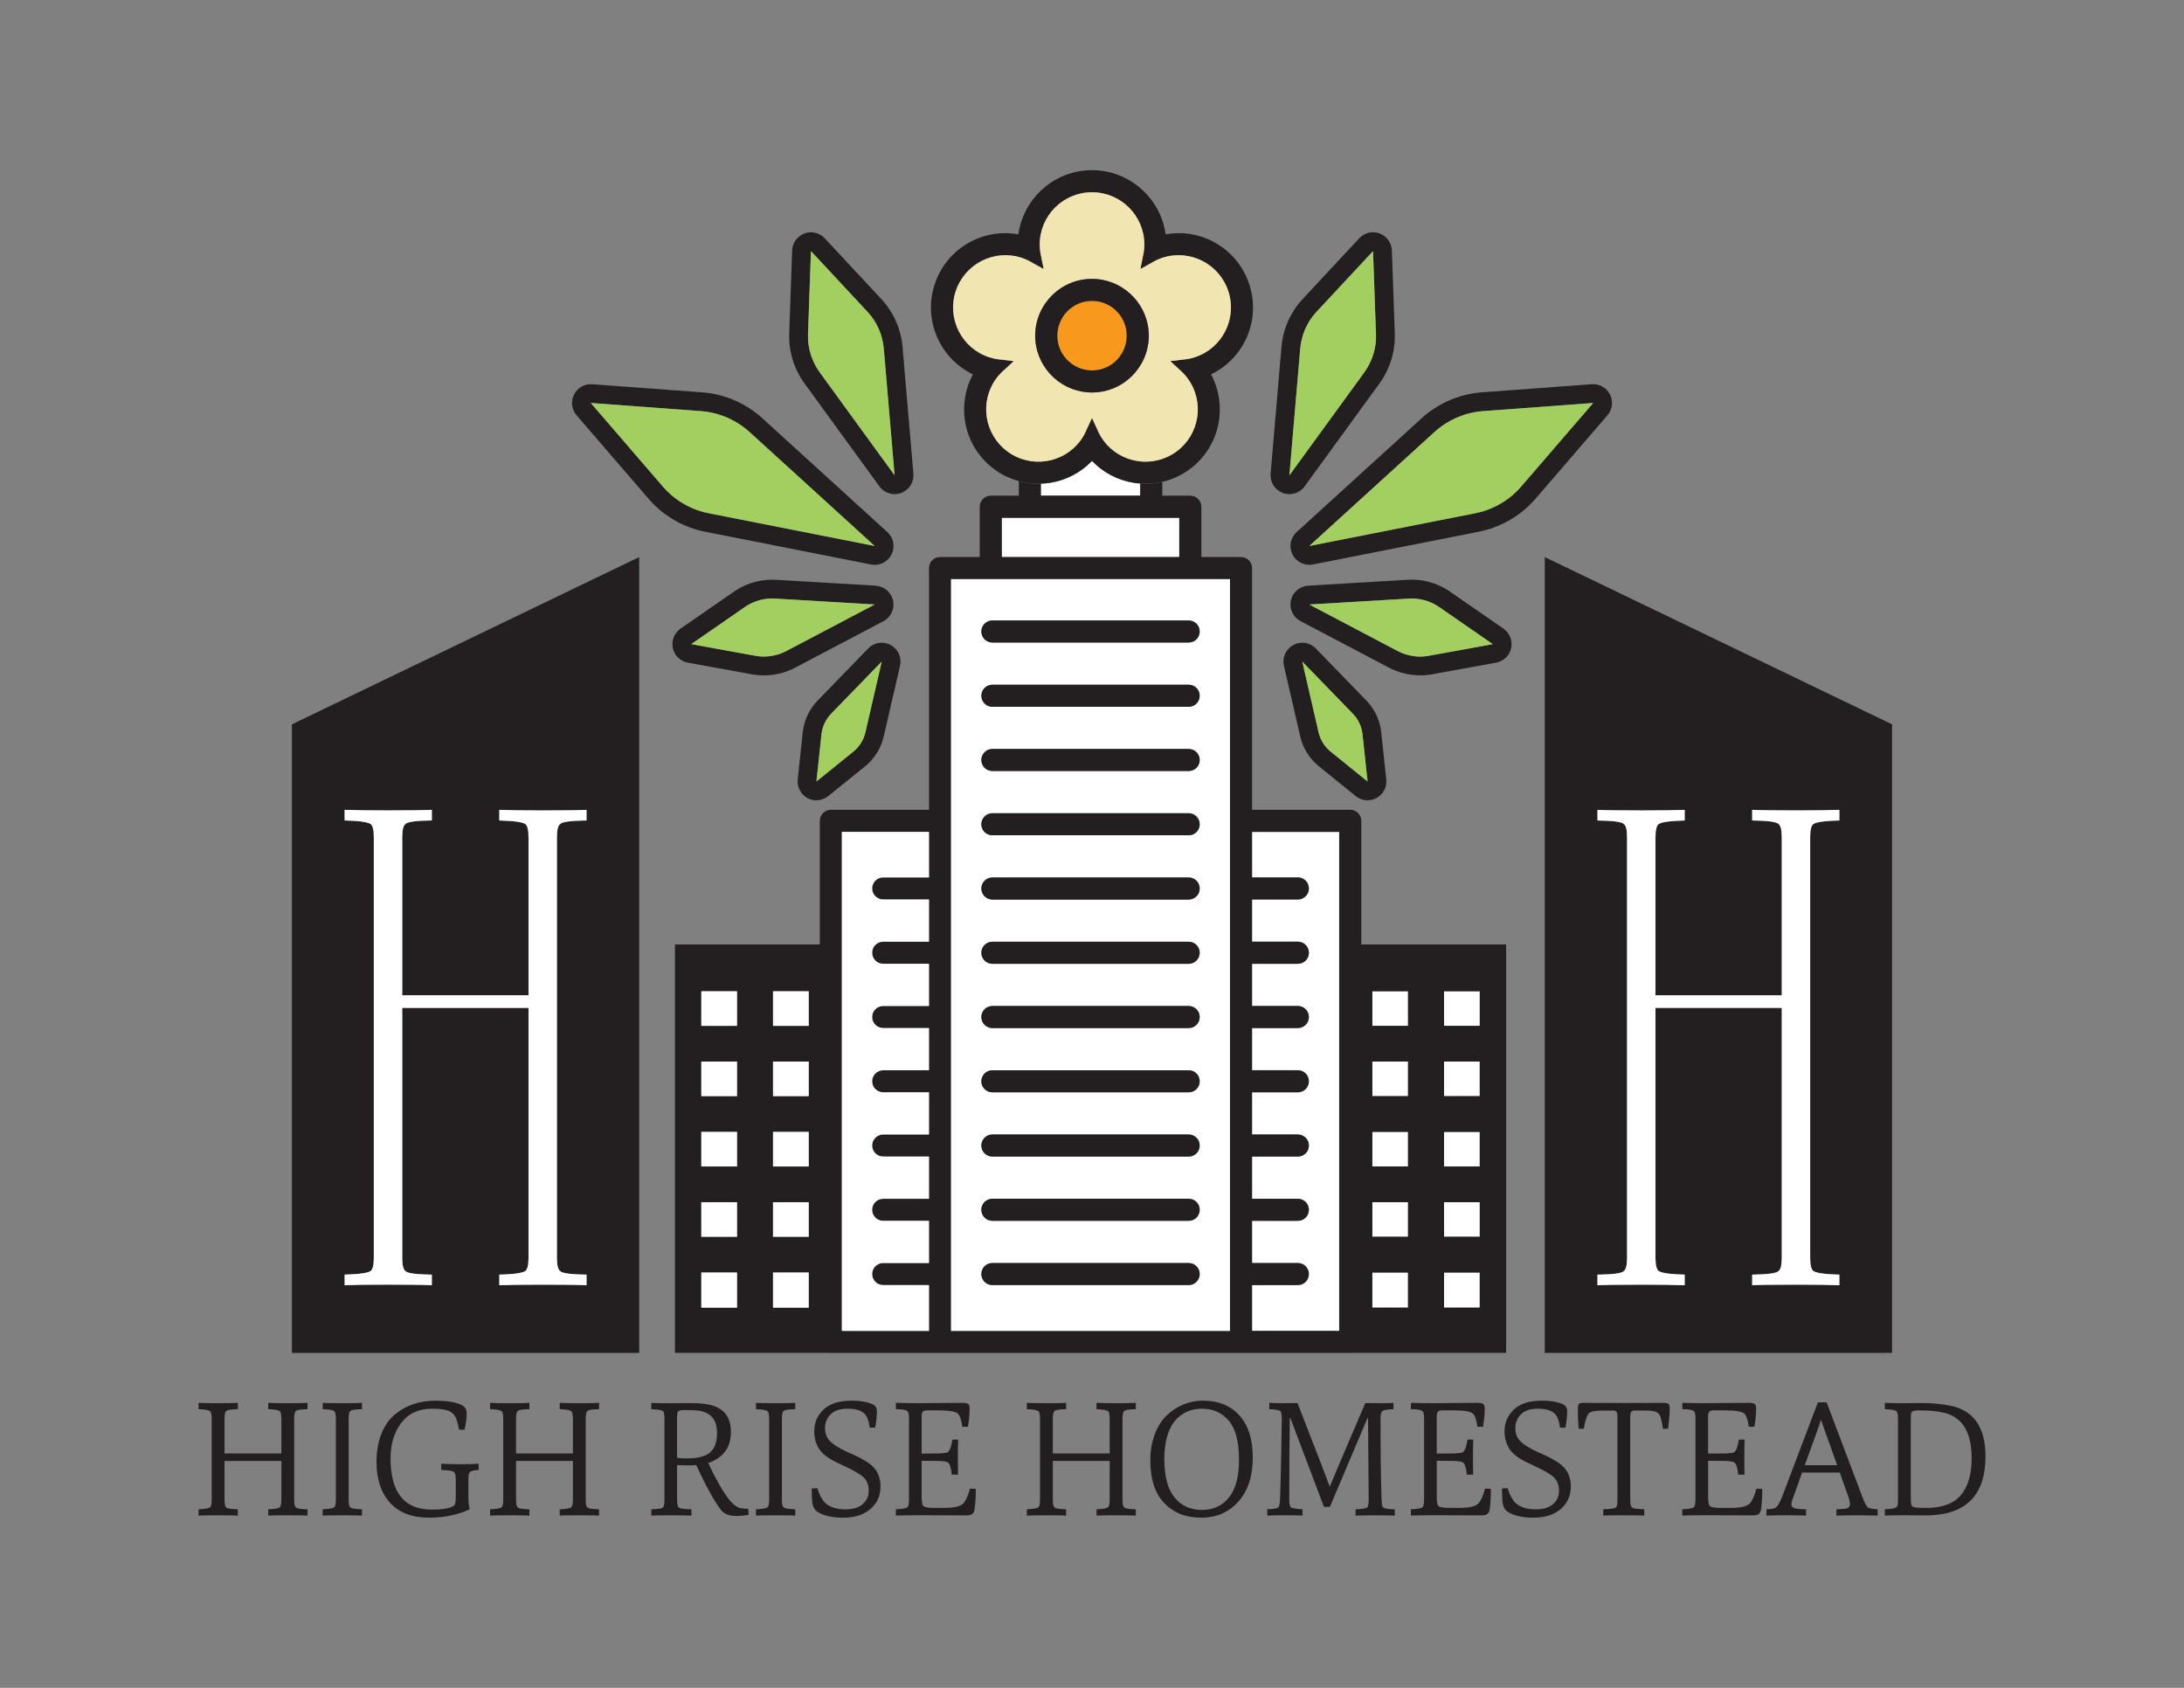 <svg viewBox="0 0 792 612" version="1.1" xmlns="http://www.w3.org/2000/svg" id="Layer_4">
  
  <rect x="0" y="0" width="792" height="612" fill="#808080" stroke="none"/>
  
  <defs>
    <style>
      .st0 {
        fill: #f1e6b1;
      }

      .st1 {
        fill: #231f20;
      }

      .st2 {
        fill: #fff;
      }

      .st3 {
        fill: none;
      }

      .st4 {
        fill: #a3cf61;
      }

      .st5 {
        fill: #f8981d;
      }
    </style>
  </defs>
  <path d="M260.03,519.57c0-4.71-2.19-7.39-6.56-8.05-1.12-.17-2.89-.25-5.33-.25-1.45,0-2.25.25-2.42.74-.12.45-.19,1.2-.19,2.23v14.37c1.24.12,2.5.19,3.78.19,2.27,0,4.11-.25,5.51-.74,3.47-1.07,5.2-3.9,5.2-8.48Z" class="st3"></path>
  <path d="M435.98,510.78c-1.32,0-2.58.15-3.78.46-1.2.31-2.42.88-3.66,1.7-1.24.83-2.31,1.9-3.22,3.22-.91,1.32-1.65,3.08-2.23,5.26-.58,2.19-.87,4.69-.87,7.49,0,6.32,1.23,10.99,3.68,14.03,2.46,3.04,5.77,4.55,9.94,4.55s7.4-1.52,9.82-4.55c2.42-3.03,3.62-7.57,3.62-13.59,0-6.61-1.24-11.35-3.72-14.24-2.48-2.89-5.68-4.34-9.6-4.34Z" class="st3"></path>
  <path d="M654.47,531.28h11.75l-5.87-16.44c-.96,2.89-2.91,8.35-5.88,16.44Z" class="st3"></path>
  <path d="M705.51,512.39c-2.48-.66-5.7-.99-9.66-.99-1.61,0-2.52.27-2.73.81-.12.29-.19,1.09-.19,2.42v28.74c0,1.36.1,2.23.31,2.6.21.29.62.5,1.24.62.62.12,1.92.19,3.9.19,5.86,0,10.1-1.55,12.7-4.65,2.6-3.1,3.9-7.56,3.9-13.38,0-9.12-3.16-14.57-9.48-16.35Z" class="st3"></path>
  <path d="M454.04,318.15h16.62c2.21,0,4,1.79,4,4s-1.79,4-4,4h-16.62v15.3h16.62c2.21,0,4,1.79,4,4,0,0,0,0,0,.01s0,0,0,.01c0,2.21-1.79,4-4,4h-16.62v15.3h16.62c2.21,0,4,1.79,4,4s-1.79,4-4,4h-16.62v15.3h16.62c2.21,0,4,1.79,4,4s-1.79,4-4,4h-16.62v15.3h16.62c2.21,0,4,1.79,4,4s-1.79,4-4,4h-16.62v15.3h16.62c2.21,0,4,1.79,4,4s-1.79,4-4,4h-16.62v15.3h16.62c2.21,0,4,1.79,4,4s-1.79,4-4,4h-16.62v16.62h31.61v-180.94h-31.61v16.51Z" class="st2"></path>
  <rect height="12.54" width="12.95" y="384.92" x="523.66" class="st2"></rect>
  <rect height="12.54" width="12.95" y="359.43" x="523.66" class="st2"></rect>
  <rect height="12.75" width="12.95" y="461.4" x="523.66" class="st2"></rect>
  <rect height="12.54" width="12.95" y="435.91" x="523.66" class="st2"></rect>
  <rect height="12.54" width="12.95" y="410.41" x="523.66" class="st2"></rect>
  <rect height="12.54" width="12.95" y="359.43" x="497.65" class="st2"></rect>
  <rect height="12.75" width="12.95" y="461.4" x="497.65" class="st2"></rect>
  <rect height="12.54" width="12.95" y="384.92" x="497.65" class="st2"></rect>
  <rect height="12.54" width="12.95" y="435.91" x="497.65" class="st2"></rect>
  <rect height="12.54" width="12.95" y="410.41" x="497.65" class="st2"></rect>
  <path d="M396,167.12c-4.05,4.22-9.32,7.02-15.2,7.95-1.12.18-2.24.26-3.36.3v4.36h36.04v-4.41c-.76-.06-1.52-.14-2.29-.26-5.88-.93-11.14-3.73-15.19-7.95Z" class="st2"></path>
  <rect height="14.24" width="64.37" y="187.74" x="363.28" class="st2"></rect>
  <path d="M359.28,179.74c-2.21,0-4,1.79-4,4v18.24h-14.39c-2.21,0-4,1.79-4,4v87.65h-35.6c-2.21,0-4,1.79-4,4v44.82h-52.53v148.09h56.18c.12.01.23.04.35.04h188.36c.12,0,.23-.02.35-.04h56.18v-148.09h-52.53v-44.82c0-2.21-1.79-4-4-4h-35.61v-87.65c0-2.21-1.79-4-4-4h-14.39v-18.24c0-2.21-1.79-4-4-4h-10.16v-5.02c-1.96.45-3.98.69-6.01.69-.66,0-1.32-.03-1.99-.08v4.41h-36.04v-4.36c-.3.01-.61.04-.91.04-2.41,0-4.79-.34-7.09-.98v5.3h-10.16ZM427.65,201.99h-64.37v-14.24h64.37v14.24ZM446.04,482.58h-101.15V209.99h101.15v272.59ZM485.64,482.58h-31.61v-16.62h16.62c2.21,0,4-1.79,4-4s-1.79-4-4-4h-16.62v-15.3h16.62c2.21,0,4-1.79,4-4s-1.79-4-4-4h-16.62v-15.3h16.62c2.21,0,4-1.79,4-4s-1.79-4-4-4h-16.62v-15.3h16.62c2.21,0,4-1.79,4-4s-1.79-4-4-4h-16.62v-15.3h16.62c2.21,0,4-1.79,4-4s-1.79-4-4-4h-16.62v-15.3h16.62c2.21,0,4-1.79,4-4,0,0,0,0,0-.01s0,0,0-.01c0-2.21-1.79-4-4-4h-16.62v-15.3h16.62c2.21,0,4-1.79,4-4s-1.79-4-4-4h-16.62v-16.51h31.61v180.94ZM305.29,301.64h31.59v16.51h-16.61c-2.21,0-4,1.79-4,4s1.79,4,4,4h16.61v15.3h-16.61c-2.21,0-4,1.79-4,4,0,0,0,0,0,.01s0,0,0,.01c0,2.21,1.79,4,4,4h16.61v15.3h-16.61c-2.21,0-4,1.79-4,4s1.79,4,4,4h16.61v15.3h-16.61c-2.21,0-4,1.79-4,4s1.79,4,4,4h16.61v15.3h-16.61c-2.21,0-4,1.79-4,4s1.79,4,4,4h16.61v15.3h-16.61c-2.21,0-4,1.79-4,4s1.79,4,4,4h16.61v15.3h-16.61c-2.21,0-4,1.79-4,4s1.79,4,4,4h16.61v16.62h-31.59v-180.94ZM293.28,359.43v12.54h-12.95v-12.54h12.95ZM267.27,410.41v12.54h-12.95v-12.54h12.95ZM254.32,397.46v-12.54h12.95v12.54h-12.95ZM267.27,435.91v12.54h-12.95v-12.54h12.95ZM280.33,435.91h12.95v12.54h-12.95v-12.54ZM280.33,422.96v-12.54h12.95v12.54h-12.95ZM280.33,397.46v-12.54h12.95v12.54h-12.95ZM267.27,359.43v12.54h-12.95v-12.54h12.95ZM254.32,474.15v-12.75h12.95v12.75h-12.95ZM280.33,474.15v-12.75h12.95v12.75h-12.95ZM497.65,474.15v-12.75h12.95v12.75h-12.95ZM523.66,422.96v-12.54h12.95v12.54h-12.95ZM536.62,435.91v12.54h-12.95v-12.54h12.95ZM523.66,397.46v-12.54h12.95v12.54h-12.95ZM510.61,397.46h-12.95v-12.54h12.95v12.54ZM510.61,410.41v12.54h-12.95v-12.54h12.95ZM510.61,435.91v12.54h-12.95v-12.54h12.95ZM523.66,474.15v-12.75h12.95v12.75h-12.95ZM536.62,359.43v12.54h-12.95v-12.54h12.95ZM510.61,359.43v12.54h-12.95v-12.54h12.95Z" class="st1"></path>
  <path d="M336.88,465.96h-16.61c-2.21,0-4-1.79-4-4s1.79-4,4-4h16.61v-15.3h-16.61c-2.21,0-4-1.79-4-4s1.79-4,4-4h16.61v-15.3h-16.61c-2.21,0-4-1.79-4-4s1.79-4,4-4h16.61v-15.3h-16.61c-2.21,0-4-1.79-4-4s1.79-4,4-4h16.61v-15.3h-16.61c-2.21,0-4-1.79-4-4s1.79-4,4-4h16.61v-15.3h-16.61c-2.21,0-4-1.79-4-4,0,0,0,0,0-.01s0,0,0-.01c0-2.21,1.79-4,4-4h16.61v-15.3h-16.61c-2.21,0-4-1.79-4-4s1.79-4,4-4h16.61v-16.51h-31.59v180.94h31.59v-16.62Z" class="st2"></path>
  <path d="M105.86,490.55h125.94V201.99l-125.94,60.65v227.91ZM124.97,462.18c5.31-.14,8.48-.59,9.49-1.35.73-.62,1.1-2.22,1.1-4.78v-152.42c0-2.56-.37-4.16-1.1-4.78-1.01-.76-4.17-1.21-9.49-1.35v-3.85c3.3.14,8.43.21,15.4.21,8.25,0,13.66-.07,16.23-.21v3.85c-5.77.07-8.99.52-9.63,1.35-.74.62-1.1,2.18-1.1,4.68v57.37h45.79v-57.26c0-2.56-.37-4.16-1.1-4.78-1.01-.76-4.17-1.21-9.49-1.35v-3.85c3.3.14,8.48.21,15.54.21,8.16,0,13.52-.07,16.09-.21v3.85c-5.77.07-8.99.52-9.63,1.35-.74.62-1.1,2.18-1.1,4.68v152.62c0,2.5.37,4.06,1.1,4.68.64.83,3.85,1.28,9.63,1.35v3.85c-2.57-.14-7.93-.21-16.09-.21-7.06,0-12.24.07-15.54.21v-3.85c5.32-.14,8.48-.59,9.49-1.35.73-.62,1.1-2.22,1.1-4.78v-90.58h-45.79v90.68c0,2.5.37,4.06,1.1,4.68.64.83,3.85,1.28,9.63,1.35v3.85c-2.57-.14-7.98-.21-16.23-.21-6.97,0-12.1.07-15.4.21v-3.85Z" class="st1"></path>
  <rect height="12.75" width="12.95" y="461.4" x="254.32" class="st2"></rect>
  <rect height="12.54" width="12.95" y="410.41" x="254.32" class="st2"></rect>
  <rect height="12.54" width="12.95" y="435.91" x="254.32" class="st2"></rect>
  <rect height="12.54" width="12.95" y="384.92" x="254.32" class="st2"></rect>
  <rect height="12.54" width="12.95" y="359.43" x="254.32" class="st2"></rect>
  <rect height="12.54" width="12.95" y="384.92" x="280.33" class="st2"></rect>
  <rect height="12.54" width="12.95" y="435.91" x="280.33" class="st2"></rect>
  <rect height="12.54" width="12.95" y="359.43" x="280.33" class="st2"></rect>
  <rect height="12.54" width="12.95" y="410.41" x="280.33" class="st2"></rect>
  <rect height="12.75" width="12.95" y="461.4" x="280.33" class="st2"></rect>
  <path d="M344.89,209.99v272.59h101.15V209.99h-101.15ZM359.87,224.97h71.19c2.21,0,4,1.79,4,4s-1.79,4-4,4h-71.19c-2.21,0-4-1.79-4-4s1.79-4,4-4ZM435.06,298.87c0,2.21-1.79,4-4,4h-71.19c-2.21,0-4-1.79-4-4s1.79-4,4-4h71.19c2.21,0,4,1.79,4,4ZM431.06,372.77h-71.19c-2.21,0-4-1.79-4-4s1.79-4,4-4h71.19c2.21,0,4,1.79,4,4s-1.79,4-4,4ZM431.06,349.47h-71.19c-2.21,0-4-1.79-4-4s1.79-4,4-4h71.19c2.21,0,4,1.79,4,4s-1.79,4-4,4ZM431.06,326.17h-71.19c-2.21,0-4-1.79-4-4s1.79-4,4-4h71.19c2.21,0,4,1.79,4,4s-1.79,4-4,4ZM359.87,248.27h71.19c2.21,0,4,1.79,4,4s-1.79,4-4,4h-71.19c-2.21,0-4-1.79-4-4s1.79-4,4-4ZM359.87,271.57h71.19c2.21,0,4,1.79,4,4s-1.79,4-4,4h-71.19c-2.21,0-4-1.79-4-4s1.79-4,4-4ZM435.06,461.96c0,2.21-1.79,4-4,4h-71.19c-2.21,0-4-1.79-4-4s1.79-4,4-4h71.19c2.21,0,4,1.79,4,4ZM435.06,438.66c0,2.21-1.79,4-4,4h-71.19c-2.21,0-4-1.79-4-4s1.79-4,4-4h71.19c2.21,0,4,1.79,4,4ZM435.06,415.37c0,2.21-1.79,4-4,4h-71.19c-2.21,0-4-1.79-4-4s1.79-4,4-4h71.19c2.21,0,4,1.79,4,4ZM435.06,392.07c0,2.21-1.79,4-4,4h-71.19c-2.21,0-4-1.79-4-4s1.79-4,4-4h71.19c2.21,0,4,1.79,4,4Z" class="st2"></path>
  <path d="M359.87,457.96c-2.21,0-4,1.79-4,4s1.79,4,4,4h71.19c2.21,0,4-1.79,4-4s-1.79-4-4-4h-71.19Z" class="st1"></path>
  <path d="M359.87,434.66c-2.21,0-4,1.79-4,4s1.79,4,4,4h71.19c2.21,0,4-1.79,4-4s-1.79-4-4-4h-71.19Z" class="st1"></path>
  <path d="M359.87,411.36c-2.21,0-4,1.79-4,4s1.79,4,4,4h71.19c2.21,0,4-1.79,4-4s-1.79-4-4-4h-71.19Z" class="st1"></path>
  <path d="M359.87,388.07c-2.21,0-4,1.79-4,4s1.79,4,4,4h71.19c2.21,0,4-1.79,4-4s-1.79-4-4-4h-71.19Z" class="st1"></path>
  <path d="M431.06,364.77h-71.19c-2.21,0-4,1.79-4,4s1.79,4,4,4h71.19c2.21,0,4-1.79,4-4s-1.79-4-4-4Z" class="st1"></path>
  <path d="M431.06,341.47h-71.19c-2.21,0-4,1.79-4,4s1.79,4,4,4h71.19c2.21,0,4-1.79,4-4s-1.79-4-4-4Z" class="st1"></path>
  <path d="M431.06,318.17h-71.19c-2.21,0-4,1.79-4,4s1.79,4,4,4h71.19c2.21,0,4-1.79,4-4s-1.79-4-4-4Z" class="st1"></path>
  <path d="M431.06,294.87h-71.19c-2.21,0-4,1.79-4,4s1.79,4,4,4h71.19c2.21,0,4-1.79,4-4s-1.79-4-4-4Z" class="st1"></path>
  <path d="M359.87,279.57h71.19c2.21,0,4-1.79,4-4s-1.79-4-4-4h-71.19c-2.21,0-4,1.79-4,4s1.79,4,4,4Z" class="st1"></path>
  <path d="M359.87,256.28h71.19c2.21,0,4-1.79,4-4s-1.79-4-4-4h-71.19c-2.21,0-4,1.79-4,4s1.79,4,4,4Z" class="st1"></path>
  <path d="M359.87,232.98h71.19c2.21,0,4-1.79,4-4s-1.79-4-4-4h-71.19c-2.21,0-4,1.79-4,4s1.79,4,4,4Z" class="st1"></path>
  <path d="M156.6,466.02v-3.85c-5.77-.07-8.99-.52-9.63-1.35-.74-.62-1.1-2.18-1.1-4.68v-90.68h45.79v90.58c0,2.57-.37,4.16-1.1,4.78-1.01.76-4.17,1.21-9.49,1.35v3.85c3.3-.14,8.48-.21,15.54-.21,8.16,0,13.52.07,16.09.21v-3.85c-5.77-.07-8.99-.52-9.63-1.35-.74-.62-1.1-2.18-1.1-4.68v-152.62c0-2.5.37-4.06,1.1-4.68.64-.83,3.85-1.28,9.63-1.35v-3.85c-2.57.14-7.93.21-16.09.21-7.06,0-12.24-.07-15.54-.21v3.85c5.32.14,8.48.59,9.49,1.35.73.62,1.1,2.22,1.1,4.78v57.26h-45.79v-57.37c0-2.5.37-4.06,1.1-4.68.64-.83,3.85-1.28,9.63-1.35v-3.85c-2.57.14-7.98.21-16.23.21-6.97,0-12.1-.07-15.4-.21v3.85c5.31.14,8.48.59,9.49,1.35.73.62,1.1,2.22,1.1,4.78v152.42c0,2.57-.37,4.16-1.1,4.78-1.01.76-4.17,1.21-9.49,1.35v3.85c3.3-.14,8.43-.21,15.4-.21,8.25,0,13.66.07,16.23.21Z" class="st2"></path>
  <path d="M560.19,490.55h125.94v-227.91l-125.94-60.65v288.56ZM579.3,462.18c5.78-.07,8.99-.52,9.63-1.35.74-.62,1.1-2.18,1.1-4.68v-152.62c0-2.5-.37-4.06-1.1-4.68-.64-.83-3.85-1.28-9.63-1.35v-3.85c2.57.14,7.93.21,16.09.21,7.06,0,12.24-.07,15.54-.21v3.85c-5.32.14-8.48.59-9.49,1.35-.73.62-1.1,2.22-1.1,4.78v57.26h45.79v-57.37c0-2.5-.37-4.06-1.1-4.68-.64-.83-3.85-1.28-9.63-1.35v-3.85c2.57.14,7.98.21,16.23.21,6.97,0,12.1-.07,15.4-.21v3.85c-5.31.14-8.48.59-9.49,1.35-.73.62-1.1,2.22-1.1,4.78v152.42c0,2.57.37,4.16,1.1,4.78,1.01.76,4.17,1.21,9.49,1.35v3.85c-3.3-.14-8.43-.21-15.4-.21-8.25,0-13.66.07-16.23.21v-3.85c5.78-.07,8.99-.52,9.63-1.35.74-.62,1.1-2.18,1.1-4.68v-90.68h-45.79v90.58c0,2.57.37,4.16,1.1,4.78,1.01.76,4.17,1.21,9.49,1.35v3.85c-3.3-.14-8.48-.21-15.54-.21-8.16,0-13.52.07-16.09.21v-3.85Z" class="st1"></path>
  <path d="M610.93,466.02v-3.85c-5.32-.14-8.48-.59-9.49-1.35-.73-.62-1.1-2.22-1.1-4.78v-90.58h45.79v90.68c0,2.5-.37,4.06-1.1,4.68-.64.83-3.85,1.28-9.63,1.35v3.85c2.57-.14,7.98-.21,16.23-.21,6.97,0,12.1.07,15.4.21v-3.85c-5.31-.14-8.48-.59-9.49-1.35-.73-.62-1.1-2.22-1.1-4.78v-152.42c0-2.56.37-4.16,1.1-4.78,1.01-.76,4.17-1.21,9.49-1.35v-3.85c-3.3.14-8.43.21-15.4.21-8.25,0-13.66-.07-16.23-.21v3.85c5.78.07,8.99.52,9.63,1.35.74.62,1.1,2.18,1.1,4.68v57.37h-45.79v-57.26c0-2.56.37-4.16,1.1-4.78,1.01-.76,4.17-1.21,9.49-1.35v-3.85c-3.3.14-8.48.21-15.54.21-8.16,0-13.52-.07-16.09-.21v3.85c5.78.07,8.99.52,9.63,1.35.74.62,1.1,2.18,1.1,4.68v152.62c0,2.5-.37,4.06-1.1,4.68-.64.83-3.85,1.28-9.63,1.35v3.85c2.57-.14,7.93-.21,16.09-.21,7.06,0,12.24.07,15.54.21Z" class="st2"></path>
  <path d="M376.53,175.41c.3,0,.61-.03.91-.04,1.12-.04,2.24-.12,3.36-.3,5.88-.93,11.15-3.73,15.2-7.95,4.05,4.22,9.32,7.02,15.19,7.95.76.12,1.53.2,2.29.26.66.05,1.33.08,1.99.08,2.04,0,4.05-.24,6.01-.69,3.48-.8,6.8-2.3,9.78-4.46,11.01-8,14.16-22.83,7.91-34.51,5.27-2.55,9.56-6.69,12.27-12,3.27-6.42,3.85-13.73,1.62-20.58-2.23-6.85-6.99-12.43-13.41-15.7-5.3-2.7-11.2-3.54-16.95-2.51-1.82-13.12-13.1-23.26-26.71-23.26s-24.87,10.15-26.69,23.27c-5.76-1.04-11.67-.21-16.97,2.5-6.42,3.27-11.18,8.84-13.4,15.7-2.23,6.85-1.65,14.16,1.62,20.58,2.7,5.3,6.99,9.46,12.26,12-2.76,5.15-3.79,11.03-2.87,16.91,1.13,7.12,4.96,13.37,10.78,17.6,2.67,1.94,5.62,3.33,8.71,4.18,2.3.63,4.68.98,7.09.98ZM365.43,163.78c-8.48-6.16-10.35-18.02-4.2-26.49.98-1.34,2.11-2.5,3.34-3.51v-.02s3.04-2.82,3.04-2.82l-4.12-.49v-.02c-1.58-.09-3.18-.36-4.77-.88-9.96-3.24-15.42-13.94-12.18-23.9,3.24-9.96,13.94-15.42,23.9-12.18,1.58.51,3.03,1.23,4.37,2.09l.02-.02,3.62,2.03-.81-4.07h.02c-.4-1.54-.64-3.15-.64-4.81,0-10.48,8.49-18.97,18.97-18.97s18.97,8.49,18.97,18.97c0,1.66-.24,3.27-.64,4.8h.02s-.81,4.08-.81,4.08l3.62-2.03v.02c1.35-.86,2.8-1.58,4.39-2.09,9.96-3.24,20.66,2.22,23.9,12.18,3.24,9.96-2.22,20.66-12.18,23.9-1.58.51-3.18.79-4.76.88v.02s-4.13.49-4.13.49l3.05,2.82-.02.02c1.23,1.01,2.37,2.17,3.34,3.52,6.16,8.48,4.28,20.34-4.2,26.49-8.48,6.16-20.34,4.28-26.49-4.2-.98-1.34-1.73-2.78-2.31-4.26h-.02s-1.74-3.77-1.74-3.77l-1.74,3.77h-.02c-.58,1.47-1.33,2.91-2.31,4.26-6.16,8.48-18.02,10.35-26.49,4.2Z" class="st1"></path>
  <path d="M386.76,113.18c-.14.15-.27.29-.4.44.13-.15.27-.3.4-.44Z" class="st0"></path>
  <path d="M387.17,112.74c.15-.15.31-.29.47-.43-.16.14-.32.28-.47.43Z" class="st0"></path>
  <path d="M390.09,110.59c.18-.1.37-.18.56-.27-.19.09-.38.17-.56.27Z" class="st0"></path>
  <path d="M389.6,110.88c-.19.11-.38.22-.56.34.18-.12.37-.23.56-.34Z" class="st0"></path>
  <path d="M388.06,111.93c.17-.14.35-.26.53-.39-.18.13-.36.26-.53.39Z" class="st0"></path>
  <path d="M391.93,159.59c.98-1.35,1.73-2.79,2.31-4.27h.02s1.74-3.76,1.74-3.76l1.74,3.77h.02c.58,1.47,1.33,2.91,2.31,4.25,6.16,8.48,18.02,10.35,26.49,4.2,8.47-6.16,10.35-18.02,4.2-26.49-.98-1.35-2.11-2.51-3.34-3.52l.02-.02-3.05-2.82,4.12-.49v-.02c1.59-.09,3.19-.36,4.77-.88,9.96-3.24,15.42-13.94,12.18-23.9-3.24-9.96-13.94-15.42-23.9-12.18-1.58.51-3.04,1.24-4.38,2.09v-.02s-3.63,2.03-3.63,2.03l.81-4.07h-.02c.4-1.55.64-3.15.64-4.81,0-10.48-8.49-18.97-18.97-18.97s-18.97,8.49-18.97,18.97c0,1.66.24,3.27.64,4.81h-.02s.81,4.08.81,4.08l-3.62-2.03-.02.02c-1.34-.86-2.79-1.58-4.37-2.09-9.96-3.24-20.66,2.21-23.9,12.18-3.24,9.96,2.22,20.66,12.18,23.9,1.58.51,3.18.79,4.77.88v.02s4.12.49,4.12.49l-3.05,2.82v.02c-1.22,1.01-2.35,2.17-3.33,3.51-6.16,8.48-4.28,20.34,4.2,26.49,8.47,6.16,20.34,4.28,26.49-4.2ZM375.47,123.35c-.9-11.32,7.58-21.27,18.9-22.17.46-.04.91-.06,1.36-.06h0c10.81-.15,19.95,8.18,20.81,18.96.9,11.32-7.58,21.27-18.9,22.17-.46.04-.91.06-1.36.06-10.81.15-19.95-8.18-20.81-18.96Z" class="st0"></path>
  <path d="M384.84,127.54c-.1-.19-.19-.39-.29-.59.09.2.18.4.29.59Z" class="st0"></path>
  <path d="M384.33,126.44c-.08-.19-.15-.39-.22-.59.07.2.14.4.22.59Z" class="st0"></path>
  <path d="M385.1,128.01c.11.19.23.39.35.57-.12-.19-.24-.38-.35-.57Z" class="st0"></path>
  <path d="M383.77,124.7c.05.2.09.39.15.59-.06-.19-.1-.39-.15-.59Z" class="st0"></path>
  <path d="M383.63,124.08c-.04-.2-.06-.4-.09-.6.03.2.05.4.09.6Z" class="st0"></path>
  <path d="M384.01,117.86c.06-.19.14-.38.21-.57-.07.19-.15.38-.21.57Z" class="st0"></path>
  <path d="M384.45,116.7c.07-.17.16-.34.24-.51-.08.17-.17.33-.24.51Z" class="st0"></path>
  <path d="M383.69,119.06c.05-.22.11-.43.17-.64-.06.21-.12.43-.17.64Z" class="st0"></path>
  <path d="M383.49,120.31c.03-.24.07-.47.11-.71-.04.23-.08.47-.11.71Z" class="st0"></path>
  <path d="M383.43,122.21c0,.17,0,.34.01.51,0,.05.01.09.02.14-.02-.21-.02-.43-.03-.64Z" class="st0"></path>
  <path d="M383.41,121.58c0-.24.02-.49.04-.73-.02.24-.03.48-.04.73Z" class="st0"></path>
  <path d="M385.62,114.58c.11-.16.22-.3.34-.45-.11.15-.23.3-.34.45Z" class="st0"></path>
  <path d="M384.99,115.61c.09-.16.19-.31.28-.47-.1.16-.2.31-.28.47Z" class="st0"></path>
  <path d="M398.39,134.08c-.18.03-.36.06-.54.08.18-.03.36-.05.54-.08Z" class="st0"></path>
  <path d="M394.34,134.19c-.25-.03-.5-.07-.75-.11.25.05.5.08.75.11Z" class="st0"></path>
  <path d="M394.81,134.25c.27.02.53.03.8.04-.27,0-.54-.02-.8-.04Z" class="st0"></path>
  <path d="M396.07,134.31s.06,0,.09,0c.28,0,.56-.02.84-.04.04,0,.09-.01.13-.02-.35.03-.7.05-1.06.05Z" class="st0"></path>
  <path d="M388.7,131.96c-.17-.12-.33-.24-.49-.36.16.13.32.25.49.36Z" class="st0"></path>
  <path d="M387.77,131.24c-.16-.14-.31-.28-.46-.42.15.14.31.28.46.42Z" class="st0"></path>
  <path d="M389.69,132.6c-.17-.1-.34-.2-.51-.31.17.11.34.21.51.31Z" class="st0"></path>
  <path d="M386.92,130.43c-.15-.16-.3-.32-.44-.48.14.16.29.32.44.48Z" class="st0"></path>
  <path d="M386.14,129.54c-.14-.17-.27-.35-.4-.53.13.18.26.36.4.53Z" class="st0"></path>
  <path d="M391.89,133.61c-.2-.07-.4-.14-.6-.22.2.08.4.15.6.22Z" class="st0"></path>
  <path d="M390.75,133.15c-.18-.08-.37-.17-.55-.26.18.09.36.18.55.26Z" class="st0"></path>
  <path d="M392.42,133.78c.22.07.44.12.67.17-.22-.05-.45-.11-.67-.17Z" class="st0"></path>
  <path d="M404.23,112.19c.16.14.32.28.47.43-.15-.15-.31-.29-.47-.43Z" class="st0"></path>
  <path d="M405.08,112.99c.15.16.3.32.44.48-.14-.17-.29-.33-.44-.48Z" class="st0"></path>
  <path d="M401.24,110.27c.18.08.37.17.55.26-.18-.09-.36-.18-.55-.26Z" class="st0"></path>
  <path d="M402.82,111.13c-.17-.11-.34-.21-.51-.31.17.1.34.2.51.31Z" class="st0"></path>
  <path d="M403.3,111.46c.17.12.33.24.49.37-.16-.13-.32-.25-.49-.37Z" class="st0"></path>
  <path d="M395.84,109.12c-.28,0-.56.02-.84.04-.04,0-.09.01-.13.02.35-.03.7-.05,1.06-.05-.03,0-.06,0-.09,0Z" class="st0"></path>
  <path d="M396.39,109.14c.27,0,.54.02.8.04-.27-.02-.53-.03-.8-.04Z" class="st0"></path>
  <path d="M393.61,109.35c.18-.03.36-.06.54-.08-.18.03-.36.05-.54.08Z" class="st0"></path>
  <path d="M392.38,109.65c.17-.05.35-.09.53-.14-.18.04-.36.08-.53.14Z" class="st0"></path>
  <path d="M391.21,110.07c.18-.07.37-.14.55-.2-.18.07-.37.13-.55.2Z" class="st0"></path>
  <path d="M398.91,109.47c.23.05.45.11.67.17-.22-.07-.45-.12-.67-.17Z" class="st0"></path>
  <path d="M400.11,109.82c.2.07.4.14.6.22-.2-.08-.4-.15-.6-.22Z" class="st0"></path>
  <path d="M398.41,109.35c-.25-.05-.5-.08-.75-.11.25.03.5.07.75.11Z" class="st0"></path>
  <path d="M408.51,123.12c-.03.24-.07.47-.11.71.04-.23.08-.47.11-.71Z" class="st0"></path>
  <path d="M407.55,126.72c-.07.17-.16.34-.24.5.08-.17.17-.33.24-.5Z" class="st0"></path>
  <path d="M408.15,125c.06-.21.12-.42.16-.64-.05.22-.11.43-.16.64Z" class="st0"></path>
  <path d="M407.99,125.57c-.06.19-.14.38-.21.57.07-.19.15-.37.21-.57Z" class="st0"></path>
  <path d="M408.07,118.14c.06.19.1.39.15.59-.05-.2-.09-.4-.15-.59Z" class="st0"></path>
  <path d="M407.45,116.48c-.09-.2-.19-.4-.29-.6.1.2.2.4.29.6Z" class="st0"></path>
  <path d="M407.67,116.98c.08.2.15.4.22.6-.07-.2-.14-.4-.22-.6Z" class="st0"></path>
  <path d="M405.86,113.88c.14.18.27.36.4.54-.13-.18-.26-.36-.4-.54Z" class="st0"></path>
  <path d="M406.55,114.85c.12.19.24.38.35.58-.11-.2-.23-.39-.35-.58Z" class="st0"></path>
  <path d="M408.46,119.94c-.03-.2-.05-.4-.09-.6.04.2.06.4.09.6Z" class="st0"></path>
  <path d="M408.59,121.85c0,.24-.02.49-.04.73.02-.24.03-.48.04-.73Z" class="st0"></path>
  <path d="M408.56,120.71s-.01-.09-.02-.14c.02.21.02.43.03.65,0-.17,0-.34-.01-.51Z" class="st0"></path>
  <path d="M402.96,132.21c-.18.12-.37.23-.56.34.19-.11.38-.22.56-.34Z" class="st0"></path>
  <path d="M404.36,131.11c.16-.14.32-.28.47-.43-.15.15-.31.29-.47.43Z" class="st0"></path>
  <path d="M403.94,131.49c-.17.14-.35.26-.52.39.18-.13.36-.25.52-.39Z" class="st0"></path>
  <path d="M405.65,129.8c-.13.15-.27.3-.4.44.14-.15.27-.29.4-.44Z" class="st0"></path>
  <path d="M406.73,128.28c.1-.15.19-.31.28-.47-.09.16-.19.31-.28.47Z" class="st0"></path>
  <path d="M406.38,128.85c-.11.15-.22.3-.34.45.11-.15.23-.3.34-.45Z" class="st0"></path>
  <path d="M401.35,133.1c.19-.09.38-.17.56-.27-.18.1-.37.18-.56.27Z" class="st0"></path>
  <path d="M399.62,133.78c-.17.05-.35.09-.53.14.18-.04.36-.08.53-.14Z" class="st0"></path>
  <path d="M400.79,133.36c-.18.07-.37.14-.55.2.18-.07.37-.13.55-.2Z" class="st0"></path>
  <path d="M384.33,126.44c.07.17.15.34.22.51.09.2.18.4.29.59.08.16.17.31.26.46.11.19.23.39.35.57.09.15.2.29.3.43.13.18.26.36.4.53.11.14.22.27.34.41.14.16.29.32.44.48.13.13.26.26.39.39.15.14.31.28.46.42.14.12.29.24.44.36.16.13.32.25.49.36.16.11.32.22.48.33.17.11.34.21.51.31.17.1.34.2.52.29.18.09.36.18.55.26.18.08.35.16.53.24.2.08.4.15.6.22.18.06.35.12.53.18.22.07.44.12.67.17.17.04.33.08.5.12.25.05.5.08.75.11.16.02.31.05.47.06.27.02.53.03.8.04.15,0,.31.02.46.02.36,0,.71-.02,1.06-.05.24-.02.48-.06.72-.09.18-.03.36-.05.54-.08.23-.05.46-.11.69-.16.18-.04.36-.08.53-.14.21-.06.42-.14.63-.22.18-.07.37-.13.55-.2.19-.08.37-.17.55-.25.19-.09.38-.17.56-.27.17-.09.33-.19.49-.29.19-.11.38-.22.56-.34.15-.1.3-.22.45-.33.18-.13.36-.25.52-.39.15-.12.29-.25.43-.38.16-.14.32-.28.47-.43.14-.14.28-.29.41-.44.14-.15.27-.29.4-.44.14-.16.26-.34.39-.51.11-.15.23-.3.34-.45.13-.18.24-.37.35-.56.1-.15.19-.31.28-.47.11-.19.2-.39.3-.59.08-.17.17-.33.24-.5.08-.19.15-.39.23-.59.07-.19.15-.37.21-.57.06-.19.11-.38.16-.57.06-.21.12-.42.16-.64.04-.18.06-.36.09-.54.04-.23.08-.47.11-.71.02-.18.03-.36.04-.54.02-.24.03-.48.04-.73,0-.21,0-.42-.02-.63,0-.22-.01-.43-.03-.65-.02-.21-.05-.42-.08-.63-.03-.2-.05-.4-.09-.6-.04-.21-.09-.41-.14-.61-.05-.2-.09-.4-.15-.59-.06-.19-.12-.37-.19-.56-.07-.2-.14-.4-.22-.6-.07-.17-.15-.34-.22-.5-.09-.2-.19-.4-.29-.6-.08-.16-.17-.31-.26-.46-.11-.19-.23-.39-.35-.58-.09-.14-.19-.29-.29-.43-.13-.18-.26-.36-.4-.54-.11-.14-.22-.27-.34-.4-.14-.17-.29-.33-.44-.48-.13-.13-.25-.26-.38-.38-.15-.15-.31-.29-.47-.43-.14-.12-.29-.24-.43-.36-.16-.13-.32-.25-.49-.37-.16-.11-.32-.22-.48-.33-.17-.11-.34-.21-.51-.31-.17-.1-.34-.2-.52-.29-.18-.09-.36-.18-.55-.26-.18-.08-.35-.16-.53-.23-.2-.08-.4-.15-.6-.22-.17-.06-.35-.12-.53-.18-.22-.07-.45-.12-.67-.17-.17-.04-.33-.08-.5-.12-.25-.05-.5-.08-.75-.11-.16-.02-.31-.05-.47-.06-.26-.02-.53-.03-.8-.04-.15,0-.31-.02-.46-.02-.36,0-.71.02-1.06.05-.24.02-.48.06-.72.09-.18.03-.36.05-.54.08-.23.05-.46.11-.69.16-.18.04-.36.08-.53.14-.21.06-.42.14-.63.22-.18.07-.37.13-.55.2-.19.08-.37.17-.55.25-.19.09-.38.17-.56.27-.17.09-.33.19-.49.29-.19.11-.38.22-.56.34-.15.1-.3.22-.45.32-.18.13-.36.26-.53.39-.15.12-.29.25-.43.38-.16.14-.32.28-.47.43-.14.14-.28.29-.41.44-.14.15-.27.29-.4.44-.14.16-.26.34-.39.51-.11.15-.23.3-.34.45-.13.18-.24.37-.35.56-.1.16-.2.31-.28.47-.11.19-.2.39-.3.59-.08.17-.17.33-.24.51-.08.19-.15.39-.23.59-.07.19-.15.38-.21.57-.06.19-.11.38-.16.56-.06.21-.12.43-.17.64-.04.18-.06.36-.09.54-.04.23-.08.47-.11.71-.02.18-.03.36-.04.54-.02.24-.03.48-.04.73,0,.21,0,.42.02.63,0,.22.01.43.03.64.02.21.05.42.08.63.03.2.05.4.09.6.04.21.09.41.14.61.05.2.09.39.15.59.06.19.12.38.19.56.07.2.14.4.22.59Z" class="st5"></path>
  <path d="M396.27,142.31c.45,0,.91-.03,1.36-.06,11.32-.9,19.8-10.85,18.9-22.17-.86-10.78-10-19.11-20.81-18.96h0c-.45,0-.91.03-1.36.06-11.32.9-19.8,10.85-18.9,22.17.86,10.78,10,19.11,20.81,18.96ZM383.93,125.29c-.06-.19-.1-.39-.15-.59-.05-.2-.1-.41-.14-.61-.04-.2-.06-.4-.09-.6-.03-.21-.06-.42-.08-.63,0-.05-.01-.09-.02-.14-.01-.17,0-.34-.01-.51,0-.21-.02-.42-.02-.63,0-.24.02-.49.04-.73.01-.18.02-.36.04-.54.03-.24.07-.47.11-.71.03-.18.06-.36.09-.54.05-.22.11-.43.17-.64.05-.19.1-.38.16-.56.06-.19.14-.38.21-.57.07-.2.14-.39.23-.59.07-.17.16-.34.24-.51.1-.2.19-.4.3-.59.09-.16.19-.31.28-.47.12-.19.23-.38.35-.56.11-.16.22-.3.34-.45.13-.17.25-.34.39-.51.13-.15.27-.3.4-.44.14-.15.27-.3.41-.44.15-.15.31-.29.47-.43.14-.13.28-.26.43-.38.17-.14.35-.26.53-.39.15-.11.3-.22.45-.32.18-.12.37-.23.56-.34.16-.1.32-.2.49-.29.18-.1.37-.18.56-.27.18-.09.37-.18.55-.25.18-.07.37-.14.55-.2.21-.07.41-.15.63-.22.17-.05.35-.09.53-.14.23-.06.46-.12.69-.16.18-.03.36-.06.54-.08.24-.04.48-.07.72-.09.04,0,.09-.01.13-.02.28-.02.56-.04.84-.04.03,0,.06,0,.09,0,.16,0,.31.01.46.02.27,0,.54.02.8.04.16.01.31.04.47.06.25.03.5.07.75.11.17.03.33.08.5.12.23.05.45.11.67.17.18.05.35.11.53.18.2.07.4.14.6.22.18.07.36.15.53.23.18.09.37.17.55.26.17.09.35.19.52.29.17.1.34.2.51.31.16.11.32.22.48.33.17.12.33.24.49.37.15.12.29.24.43.36.16.14.32.28.47.43.13.12.26.25.38.38.15.16.3.32.44.48.11.13.23.27.34.4.14.18.27.35.4.54.1.14.2.28.29.43.12.19.24.38.35.58.09.15.18.3.26.46.1.2.2.4.29.6.08.17.15.33.22.5.08.2.15.4.22.6.06.19.13.37.19.56.06.19.1.39.15.59.05.2.1.41.14.61.04.2.06.4.09.6.03.21.06.42.08.63,0,.05.01.09.02.14.01.17,0,.34.01.51,0,.21.02.42.02.63,0,.24-.02.49-.04.73-.01.18-.02.36-.04.54-.03.24-.07.47-.11.71-.03.18-.06.36-.09.54-.05.22-.11.43-.16.64-.05.19-.1.38-.16.57-.06.19-.14.38-.21.57-.07.2-.14.4-.23.59-.07.17-.16.34-.24.5-.1.2-.19.4-.3.59-.09.16-.19.31-.28.47-.12.19-.23.38-.35.56-.11.15-.22.3-.34.45-.13.17-.25.34-.39.51-.13.15-.27.3-.4.44-.14.15-.27.3-.41.44-.15.15-.31.29-.47.43-.14.13-.28.26-.43.38-.17.14-.35.26-.52.39-.15.11-.3.22-.45.33-.18.12-.37.23-.56.34-.16.1-.32.2-.49.29-.18.1-.37.18-.56.27-.18.09-.37.18-.55.25-.18.07-.37.14-.55.2-.21.07-.41.15-.63.22-.17.05-.35.09-.53.14-.23.06-.46.12-.69.16-.18.03-.36.06-.54.08-.24.04-.48.07-.72.09-.04,0-.09.01-.13.02-.28.02-.56.04-.84.04-.03,0-.06,0-.09,0-.16,0-.31-.01-.46-.02-.27,0-.54-.02-.8-.04-.16-.01-.31-.04-.47-.06-.25-.03-.5-.07-.75-.11-.17-.03-.34-.08-.5-.12-.22-.05-.45-.11-.67-.17-.18-.05-.35-.12-.53-.18-.2-.07-.4-.14-.6-.22-.18-.07-.36-.15-.53-.24-.18-.08-.37-.17-.55-.26-.18-.09-.35-.19-.52-.29-.17-.1-.34-.2-.51-.31-.16-.11-.32-.22-.48-.33-.17-.12-.33-.24-.49-.36-.15-.12-.29-.24-.44-.36-.16-.14-.31-.28-.46-.42-.13-.13-.26-.25-.39-.39-.15-.16-.3-.32-.44-.48-.12-.13-.23-.27-.34-.41-.14-.17-.27-.35-.4-.53-.1-.14-.2-.28-.3-.43-.12-.19-.24-.38-.35-.57-.09-.15-.18-.31-.26-.46-.1-.19-.19-.39-.29-.59-.08-.17-.15-.34-.22-.51-.08-.19-.15-.39-.22-.59-.06-.19-.13-.37-.19-.56Z" class="st1"></path>
  <path d="M97.27,508.67v2.29c2.39.08,3.82.35,4.27.8.33.37.5,1.32.5,2.85v12.39h-20.62v-12.45c0-1.49.17-2.42.5-2.79.29-.5,1.73-.76,4.34-.8v-2.29c-1.16.08-3.59.12-7.31.12-3.14,0-5.45-.04-6.94-.12v2.29c2.39.08,3.82.35,4.27.8.33.37.5,1.32.5,2.85v28.99c0,1.53-.16,2.48-.5,2.85-.45.45-1.88.72-4.27.81v2.29c1.49-.08,3.8-.12,6.94-.12,3.71,0,6.15.04,7.31.12v-2.29c-2.6-.04-4.05-.31-4.34-.81-.33-.37-.5-1.3-.5-2.79v-13.93h20.62v13.87c0,1.53-.17,2.48-.5,2.85-.45.45-1.88.72-4.27.81v2.29c1.49-.08,3.82-.12,7-.12,3.67,0,6.09.04,7.25.12v-2.29c-2.6-.04-4.05-.31-4.34-.81-.33-.37-.5-1.3-.5-2.79v-29.11c0-1.49.17-2.42.5-2.79.29-.5,1.73-.76,4.34-.8v-2.29c-1.16.08-3.57.12-7.25.12-3.18,0-5.51-.04-7-.12Z" class="st1"></path>
  <path d="M117.03,508.67v2.29c2.39.08,3.82.35,4.27.8.33.37.5,1.32.5,2.85v28.99c0,1.53-.16,2.48-.5,2.85-.45.45-1.88.72-4.27.81v2.29c1.49-.08,3.84-.12,7.06-.12,3.63,0,6.03.04,7.18.12v-2.29c-2.6-.08-4.05-.35-4.34-.81-.33-.37-.5-1.3-.5-2.79v-29.11c0-1.49.17-2.42.5-2.79.29-.5,1.73-.76,4.34-.8v-2.29c-1.16.08-3.55.12-7.18.12-3.22,0-5.57-.04-7.06-.12Z" class="st1"></path>
  <path d="M160.01,530.72v2.29c2.64.04,4.21.31,4.71.8.37.37.56,1.36.56,2.97v6.38c0,1.53-.23,2.46-.68,2.79-1.32.95-4,1.42-8.05,1.42-9.95,0-14.92-6.19-14.92-18.58,0-5.16,1.3-9.46,3.9-12.88,2.6-3.43,6.36-5.14,11.27-5.14,3.1,0,5.3.39,6.63,1.18.95.58,1.61,1.38,1.98,2.42.5,1.32.85,2.66,1.05,4.03h1.98c.54-2.06.8-4.03.8-5.88,0-1.61-.76-2.7-2.29-3.28-2.23-.91-5.2-1.36-8.92-1.36-2.97,0-5.73.43-8.27,1.3-2.54.87-4.81,2.17-6.81,3.9-2,1.73-3.57,4.06-4.71,6.97-1.14,2.91-1.7,6.27-1.7,10.06,0,6.19,1.62,11.11,4.86,14.74,3.24,3.63,8,5.45,14.27,5.45,2.89,0,5.66-.3,8.3-.9,2.64-.6,4.77-1.33,6.38-2.2-.33-1.07-.5-2.7-.5-4.89v-5.57c0-1.57.14-2.52.43-2.85.41-.54,1.51-.83,3.28-.87v-2.29c-1.73.12-3.82.19-6.25.19-2.64,0-5.08-.06-7.31-.19Z" class="st1"></path>
  <path d="M202.99,508.67v2.29c2.39.08,3.82.35,4.27.8.33.37.5,1.32.5,2.85v12.39h-20.62v-12.45c0-1.49.17-2.42.5-2.79.29-.5,1.73-.76,4.34-.8v-2.29c-1.16.08-3.59.12-7.31.12-3.14,0-5.45-.04-6.94-.12v2.29c2.39.08,3.82.35,4.27.8.33.37.5,1.32.5,2.85v28.99c0,1.53-.17,2.48-.5,2.85-.46.45-1.88.72-4.27.81v2.29c1.49-.08,3.8-.12,6.94-.12,3.71,0,6.15.04,7.31.12v-2.29c-2.6-.04-4.05-.31-4.34-.81-.33-.37-.5-1.3-.5-2.79v-13.93h20.62v13.87c0,1.53-.17,2.48-.5,2.85-.46.45-1.88.72-4.27.81v2.29c1.49-.08,3.82-.12,7-.12,3.67,0,6.09.04,7.25.12v-2.29c-2.6-.04-4.05-.31-4.34-.81-.33-.37-.5-1.3-.5-2.79v-29.11c0-1.49.17-2.42.5-2.79.29-.5,1.73-.76,4.34-.8v-2.29c-1.16.08-3.57.12-7.25.12-3.18,0-5.51-.04-7-.12Z" class="st1"></path>
  <path d="M267.71,546.58c-1.11-.54-2.19-1.45-3.22-2.73-2.27-2.89-4.83-7.35-7.68-13.38,5.49-1.86,8.24-5.61,8.24-11.27,0-4.79-2-7.91-6.01-9.35-2.07-.74-4.95-1.11-8.67-1.11-.62,0-1.78.01-3.47.03-1.69.02-3.01.03-3.96.03-3.01,0-5.26-.04-6.75-.12v2.29c2.52.08,3.96.35,4.34.8.29.33.43,1.3.43,2.91v29.05c0,1.57-.19,2.54-.56,2.91-.37.33-1.78.54-4.21.62v2.29c1.49-.08,3.76-.12,6.81-.12,4,0,6.59.04,7.74.12v-2.29c-2.6-.04-4.13-.25-4.58-.62-.41-.37-.62-1.34-.62-2.91v-12.51c1.49.08,2.68.12,3.59.12,1.53,0,2.64-.04,3.34-.12,3.59,7.76,6.61,13.21,9.04,16.35,1.11,1.4,2.93,2.11,5.45,2.11,1.57,0,3.08-.15,4.52-.43l-.12-2.17c-1.82-.04-3.03-.21-3.65-.5ZM249.31,528.8c-1.28,0-2.54-.06-3.78-.19v-14.37c0-1.03.06-1.77.19-2.23.16-.5.97-.74,2.42-.74,2.44,0,4.21.08,5.33.25,4.38.66,6.56,3.34,6.56,8.05s-1.73,7.41-5.2,8.48c-1.41.5-3.24.74-5.51.74Z" class="st1"></path>
  <path d="M274.15,508.67v2.29c2.39.08,3.82.35,4.27.8.33.37.5,1.32.5,2.85v28.99c0,1.53-.17,2.48-.5,2.85-.45.45-1.88.72-4.27.81v2.29c1.49-.08,3.84-.12,7.06-.12,3.63,0,6.03.04,7.18.12v-2.29c-2.6-.08-4.05-.35-4.34-.81-.33-.37-.5-1.3-.5-2.79v-29.11c0-1.49.17-2.42.5-2.79.29-.5,1.73-.76,4.34-.8v-2.29c-1.16.08-3.55.12-7.18.12-3.22,0-5.57-.04-7.06-.12Z" class="st1"></path>
  <path d="M309.7,527.56l-2.35-1.05c-2.85-1.28-4.92-2.55-6.22-3.81-1.3-1.26-1.95-2.88-1.95-4.86s.68-3.66,2.04-5.02,3.43-2.04,6.19-2.04,4.93.62,6.13,1.86c.91.91,1.53,2.58,1.86,5.02h1.98c.41-2.31.62-4.23.62-5.76,0-.78-.15-1.4-.46-1.86-.31-.45-.88-.83-1.7-1.12-1.86-.7-4.17-1.05-6.94-1.05-4.58,0-8,1.07-10.25,3.22-2.25,2.15-3.38,4.77-3.38,7.87,0,2.35.57,4.45,1.7,6.29,1.13,1.84,3.31,3.52,6.53,5.05l2.02.97c3.89,1.77,6.44,3.24,7.67,4.42,1.22,1.17,1.83,2.81,1.83,4.91,0,1.94-.72,3.53-2.17,4.79-1.45,1.26-3.51,1.88-6.19,1.88-3.39,0-5.91-.83-7.56-2.48-1.03-1.03-1.94-2.77-2.72-5.2l-2.04.12c0,1.94.06,3.55.19,4.83.17,1.82.91,3.1,2.23,3.84,2.27,1.28,5.26,1.92,8.98,1.92,4.13,0,7.42-1.04,9.88-3.13,2.46-2.08,3.69-4.82,3.69-8.21,0-2.39-.62-4.45-1.86-6.16-1.24-1.71-3.82-3.46-7.74-5.23Z" class="st1"></path>
  <path d="M349.27,545.21c-1.03,1.03-3.41,1.55-7.12,1.55h-3.34c-2.44,0-3.82-.31-4.15-.93-.29-.54-.43-1.63-.43-3.28v-12.88c3.3,0,5.41.02,6.32.06,1.82.08,2.89.27,3.22.56.7.58,1.16,2.04,1.36,4.4h2.29c0-.21-.01-1.01-.03-2.42-.02-1.4-.03-2.6-.03-3.59,0-3.06.04-5.29.12-6.69h-2.11c-.37,2.48-.93,4-1.67,4.58-.29.21-1.32.35-3.1.43-.99.04-3.12.06-6.38.06v-13.56c0-.78.14-1.33.43-1.64.29-.31.78-.47,1.49-.47h4.09c4.13,0,6.54.43,7.25,1.3.7.79,1.2,2.33,1.49,4.64h2.04c.41-2.35.62-4.58.62-6.69,0-.83-.2-1.36-.59-1.61-.39-.25-1.11-.37-2.14-.37-.62,0-2.89.02-6.81.06-3.92.04-7,.06-9.23.06-2.85,0-5.51-.04-7.99-.12v2.29c2.35,0,3.78.27,4.27.8.33.41.5,1.18.5,2.29v29.05c0,1.94-.17,3.06-.5,3.34-.5.5-1.92.76-4.27.81v2.29c2.48-.08,5.22-.12,8.24-.12,1.69,0,4.57.01,8.64.03,4.07.02,6.97.03,8.7.03.99,0,1.71-.18,2.17-.53.45-.35.74-1.04.87-2.07.25-2.15.37-4.48.37-7l-2.11-.12c-.74,2.73-1.57,4.54-2.48,5.45Z" class="st1"></path>
  <path d="M397.64,508.67v2.29c2.39.08,3.82.35,4.27.8.33.37.5,1.32.5,2.85v12.39h-20.62v-12.45c0-1.49.17-2.42.5-2.79.29-.5,1.73-.76,4.34-.8v-2.29c-1.16.08-3.59.12-7.31.12-3.14,0-5.45-.04-6.94-.12v2.29c2.39.08,3.82.35,4.27.8.33.37.5,1.32.5,2.85v28.99c0,1.53-.17,2.48-.5,2.85-.45.45-1.88.72-4.27.81v2.29c1.49-.08,3.8-.12,6.94-.12,3.71,0,6.15.04,7.31.12v-2.29c-2.6-.04-4.05-.31-4.34-.81-.33-.37-.5-1.3-.5-2.79v-13.93h20.62v13.87c0,1.53-.17,2.48-.5,2.85-.45.45-1.88.72-4.27.81v2.29c1.49-.08,3.82-.12,7-.12,3.67,0,6.09.04,7.25.12v-2.29c-2.6-.04-4.05-.31-4.34-.81-.33-.37-.5-1.3-.5-2.79v-29.11c0-1.49.17-2.42.5-2.79.29-.5,1.73-.76,4.34-.8v-2.29c-1.16.08-3.57.12-7.25.12-3.18,0-5.51-.04-7-.12Z" class="st1"></path>
  <path d="M436.16,507.87c-2.44,0-4.78.47-7.03,1.39-2.25.93-4.27,2.26-6.07,3.99-1.8,1.73-3.23,4.02-4.31,6.84-1.07,2.83-1.61,6-1.61,9.51,0,6.69,1.67,11.81,5.02,15.36,3.34,3.55,7.82,5.33,13.44,5.33s10.03-1.95,13.5-5.85c3.47-3.9,5.2-9.22,5.2-15.95s-1.6-11.59-4.8-15.2c-3.2-3.61-7.65-5.42-13.35-5.42ZM445.67,542.95c-2.42,3.04-5.69,4.55-9.82,4.55s-7.48-1.52-9.94-4.55c-2.46-3.03-3.68-7.71-3.68-14.03,0-2.81.29-5.3.87-7.49.58-2.19,1.32-3.94,2.23-5.26.91-1.32,1.98-2.39,3.22-3.22,1.24-.83,2.46-1.39,3.66-1.7,1.2-.31,2.46-.46,3.78-.46,3.92,0,7.12,1.45,9.6,4.34,2.48,2.89,3.72,7.64,3.72,14.24,0,6.03-1.21,10.56-3.62,13.59Z" class="st1"></path>
  <path d="M501,543.48c-.25-7.68-.37-17.28-.37-28.8,0-1.45.14-2.37.43-2.79.41-.58,1.84-.89,4.27-.93v-2.29c-.99.08-2.6.12-4.83.12-2.4,0-4.19-.02-5.39-.06-7.9,18.46-12.21,28.58-12.91,30.35-1.11-3.17-5.01-13.29-11.68-30.35-.91.04-2.62.06-5.14.06-1.9,0-3.59-.04-5.08-.12v2.29c2.35.08,3.72.35,4.09.8.29.33.43,1.3.43,2.91,0,.95-.07,5.33-.22,13.13-.15,7.8-.28,12.99-.4,15.54-.08,1.61-.25,2.64-.5,3.1-.29.45-1.67.72-4.15.81v2.29c1.49-.08,3.74-.12,6.75-.12s4.91.04,6.07.12v-2.29c-2.6-.12-4.07-.41-4.4-.87-.29-.41-.43-1.4-.43-2.97,0-11.07.06-20.81.19-29.23l.19-.06,12.2,32.27h2.15c8.38-19.78,12.92-30.52,13.63-32.21l.2.06c0,1.49.04,6.45.12,14.9.08,8.45.12,13.19.12,14.22,0,1.74-.15,2.77-.43,3.1-.33.45-1.78.72-4.33.81v2.29c1.49-.08,3.76-.12,6.81-.12,3.8,0,6.28.04,7.43.12v-2.29c-2.56-.04-4.03-.33-4.4-.87-.21-.29-.35-1.26-.43-2.91Z" class="st1"></path>
  <path d="M536.06,545.21c-1.03,1.03-3.41,1.55-7.12,1.55h-3.34c-2.44,0-3.82-.31-4.15-.93-.29-.54-.43-1.63-.43-3.28v-12.88c3.3,0,5.41.02,6.32.06,1.82.08,2.89.27,3.22.56.7.58,1.16,2.04,1.36,4.4h2.29c0-.21-.01-1.01-.03-2.42-.02-1.4-.03-2.6-.03-3.59,0-3.06.04-5.29.12-6.69h-2.11c-.37,2.48-.93,4-1.67,4.58-.29.21-1.32.35-3.1.43-.99.04-3.12.06-6.38.06v-13.56c0-.78.14-1.33.43-1.64.29-.31.78-.47,1.49-.47h4.09c4.13,0,6.54.43,7.25,1.3.7.79,1.2,2.33,1.49,4.64h2.04c.41-2.35.62-4.58.62-6.69,0-.83-.2-1.36-.59-1.61-.39-.25-1.1-.37-2.14-.37-.62,0-2.89.02-6.81.06-3.92.04-7,.06-9.23.06-2.85,0-5.51-.04-7.99-.12v2.29c2.35,0,3.78.27,4.27.8.33.41.5,1.18.5,2.29v29.05c0,1.94-.17,3.06-.5,3.34-.5.5-1.92.76-4.27.81v2.29c2.48-.08,5.22-.12,8.24-.12,1.69,0,4.57.01,8.64.03,4.07.02,6.97.03,8.7.03.99,0,1.71-.18,2.17-.53.45-.35.74-1.04.87-2.07.25-2.15.37-4.48.37-7l-2.11-.12c-.74,2.73-1.57,4.54-2.48,5.45Z" class="st1"></path>
  <path d="M560.03,527.56l-2.35-1.05c-2.85-1.28-4.92-2.55-6.22-3.81-1.3-1.26-1.95-2.88-1.95-4.86s.68-3.66,2.04-5.02c1.36-1.36,3.43-2.04,6.19-2.04s4.93.62,6.13,1.86c.91.91,1.53,2.58,1.86,5.02h1.98c.41-2.31.62-4.23.62-5.76,0-.78-.15-1.4-.46-1.86-.31-.45-.88-.83-1.7-1.12-1.86-.7-4.17-1.05-6.94-1.05-4.58,0-8,1.07-10.25,3.22-2.25,2.15-3.38,4.77-3.38,7.87,0,2.35.57,4.45,1.7,6.29,1.13,1.84,3.31,3.52,6.53,5.05l2.02.97c3.89,1.77,6.44,3.24,7.67,4.42,1.22,1.17,1.83,2.81,1.83,4.91,0,1.94-.72,3.53-2.17,4.79-1.45,1.26-3.51,1.88-6.19,1.88-3.39,0-5.91-.83-7.56-2.48-1.03-1.03-1.94-2.77-2.72-5.2l-2.04.12c0,1.94.06,3.55.19,4.83.17,1.82.91,3.1,2.23,3.84,2.27,1.28,5.26,1.92,8.98,1.92,4.13,0,7.42-1.04,9.88-3.13,2.46-2.08,3.68-4.82,3.68-8.21,0-2.39-.62-4.45-1.86-6.16-1.24-1.71-3.82-3.46-7.74-5.23Z" class="st1"></path>
  <path d="M603.5,508.67c-1.41,0-3.73.01-6.97.03-3.24.02-5.83.03-7.77.03s-4.55-.01-7.83-.03c-3.28-.02-5.61-.03-6.97-.03-.7,0-1.18.15-1.42.46-.25.31-.37.92-.37,1.83,0,2.39.1,4.77.31,7.12h1.86c.45-2.85,1.05-4.71,1.8-5.57.66-.7,2.39-1.05,5.2-1.05h3.47c.66,0,1.12.15,1.36.43.25.29.37.85.37,1.67v30.04c0,1.61-.15,2.58-.43,2.91-.33.41-1.9.66-4.71.74v2.29c1.49-.08,3.86-.12,7.12-.12,4,0,6.59.04,7.74.12v-2.29c-1.78-.08-2.94-.18-3.5-.28-.56-.1-.94-.3-1.15-.59-.29-.41-.43-1.32-.43-2.73v-30.1c0-.78.12-1.33.37-1.64.25-.31.66-.46,1.24-.46h4.03c2.39,0,3.94.37,4.64,1.12.7.74,1.22,2.58,1.55,5.51h1.92c.37-3.34.56-5.8.56-7.37,0-.74-.12-1.27-.37-1.58-.25-.31-.79-.46-1.61-.46Z" class="st1"></path>
  <path d="M634.47,545.21c-1.03,1.03-3.41,1.55-7.12,1.55h-3.34c-2.44,0-3.82-.31-4.15-.93-.29-.54-.43-1.63-.43-3.28v-12.88c3.3,0,5.41.02,6.32.06,1.82.08,2.89.27,3.22.56.7.58,1.16,2.04,1.36,4.4h2.29c0-.21-.01-1.01-.03-2.42-.02-1.4-.03-2.6-.03-3.59,0-3.06.04-5.29.12-6.69h-2.11c-.37,2.48-.93,4-1.67,4.58-.29.21-1.32.35-3.1.43-.99.04-3.12.06-6.38.06v-13.56c0-.78.14-1.33.43-1.64.29-.31.78-.47,1.49-.47h4.09c4.13,0,6.54.43,7.25,1.3.7.79,1.2,2.33,1.49,4.64h2.04c.41-2.35.62-4.58.62-6.69,0-.83-.2-1.36-.59-1.61-.39-.25-1.11-.37-2.14-.37-.62,0-2.89.02-6.81.06-3.92.04-7,.06-9.23.06-2.85,0-5.51-.04-7.99-.12v2.29c2.35,0,3.78.27,4.27.8.33.41.5,1.18.5,2.29v29.05c0,1.94-.17,3.06-.5,3.34-.5.5-1.92.76-4.27.81v2.29c2.48-.08,5.22-.12,8.24-.12,1.69,0,4.57.01,8.64.03,4.07.02,6.97.03,8.7.03.99,0,1.71-.18,2.17-.53.45-.35.74-1.04.87-2.07.25-2.15.37-4.48.37-7l-2.11-.12c-.74,2.73-1.57,4.54-2.48,5.45Z" class="st1"></path>
  <path d="M675.22,542.36l-12.82-33.88h-3.16l-13.01,34.31c-.78,1.98-1.49,3.22-2.11,3.72-.58.5-1.75.74-3.53.74v2.29c2.06-.08,4.34-.12,6.82-.12,3.08,0,5.59.04,7.53.12v-2.29c-1.78,0-3.04-.1-3.78-.3-1.02-.2-1.52-.7-1.52-1.49,0-.68.3-1.75.91-3.23l2.96-8.29h13.66l2.89,8.1c.53,1.41.8,2.55.8,3.42,0,.79-.45,1.31-1.36,1.55-.37.08-1.55.17-3.53.25v2.29c2.06-.08,4.43-.12,7.09-.12,3,0,5.62.04,7.85.12v-2.29c-1.86-.08-3.03-.31-3.53-.68-.58-.45-1.3-1.86-2.17-4.21ZM654.47,531.28c2.97-8.09,4.93-13.55,5.88-16.44l5.87,16.44h-11.75Z" class="st1"></path>
  <path d="M707.12,509.66c-3.01-.58-6.25-.89-9.72-.93-.62,0-1.76.01-3.41.03-1.65.02-2.95.03-3.9.03-2.89,0-5.08-.04-6.57-.12v2.29c2.48.08,3.9.35,4.27.8.33.37.5,1.36.5,2.97v28.74c0,1.61-.15,2.58-.43,2.91-.41.5-1.86.78-4.33.87v2.29c1.49-.08,3.72-.12,6.69-.12,1.16,0,2.58.01,4.27.03,1.69.02,2.95.03,3.78.03,14.49,0,21.74-7.14,21.74-21.43,0-10.57-4.29-16.7-12.88-18.39ZM711.08,542.12c-2.6,3.1-6.83,4.65-12.7,4.65-1.98,0-3.28-.06-3.9-.19-.62-.12-1.03-.33-1.24-.62-.21-.37-.31-1.24-.31-2.6v-28.74c0-1.32.06-2.13.19-2.42.21-.54,1.12-.81,2.73-.81,3.96,0,7.18.33,9.66.99,6.32,1.78,9.48,7.23,9.48,16.35,0,5.82-1.3,10.28-3.9,13.38Z" class="st1"></path>
  <path d="M256.06,192.87l59.82,11.81c.44.09.89.13,1.32.13,2.54,0,4.92-1.42,6.1-3.76,1.38-2.74.77-6.06-1.5-8.12l-45.03-40.99c-5.84-5.44-13.41-8.85-21.32-9.61-.05,0-.1,0-.15-.01l-40.53-3c-2.75-.21-5.36,1.27-6.6,3.74-1.24,2.47-.88,5.44.93,7.53l26.54,30.78s.07.08.1.11c5.32,5.9,12.57,9.96,20.34,11.4ZM214.26,146.12l40.53,3c6.44.62,12.57,3.39,17.33,7.81l45.09,41.04-59.82-11.8c-6.38-1.18-12.26-4.47-16.59-9.27l-26.54-30.78Z" class="st1"></path>
  <path d="M257.38,186.17l59.82,11.8-45.09-41.04c-4.75-4.43-10.89-7.19-17.33-7.81l-40.53-3,26.54,30.78c4.33,4.8,10.2,8.09,16.59,9.27Z" class="st4"></path>
  <path d="M318.9,176.36c1.31,1.81,3.39,2.81,5.52,2.81.8,0,1.61-.14,2.39-.43,2.87-1.07,4.68-3.93,4.42-6.98l-3.91-45.65c-.47-6.36-3.06-12.47-7.29-17.21-.03-.04-.07-.07-.1-.11l-20.85-22.39c-1.88-2.02-4.8-2.71-7.38-1.74-2.59.97-4.34,3.4-4.44,6.16l-1.08,30.57c0,.05,0,.1,0,.15-.09,6.35,1.96,12.67,5.73,17.71l27,37.11ZM294.08,91.05l20.85,22.39c3.24,3.64,5.21,8.3,5.57,13.18l3.91,45.73-27-37.11c-2.92-3.92-4.49-8.74-4.42-13.61l1.08-30.57Z" class="st1"></path>
  <path d="M324.42,172.35l-3.91-45.73c-.36-4.87-2.34-9.54-5.57-13.18l-20.85-22.39-1.08,30.57c-.07,4.87,1.5,9.69,4.42,13.61l27,37.11Z" class="st4"></path>
  <path d="M317.6,212.37l-35.86-2.12c-5.31-.37-10.67,1.03-15.1,3.95-.04.03-.08.06-.12.08l-19.74,13.66c-2.27,1.57-3.37,4.36-2.79,7.06s2.73,4.78,5.45,5.28l23.61,4.29s.1.02.15.03c1.25.2,2.52.3,3.78.3,4.02,0,8.02-1,11.53-2.89l31.86-16.77c2.71-1.43,4.14-4.49,3.49-7.48-.65-3-3.21-5.19-6.27-5.37ZM285.34,235.96c-3.37,1.82-7.29,2.5-11.06,1.9l-23.61-4.29,19.73-13.66c3.19-2.1,7.03-3.11,10.86-2.84l35.94,2.13-31.86,16.77Z" class="st1"></path>
  <path d="M270.4,219.9l-19.73,13.66,23.61,4.29c3.77.6,7.69-.07,11.06-1.9l31.86-16.77-35.94-2.13c-3.83-.27-7.67.74-10.86,2.84Z" class="st4"></path>
  <path d="M314.85,235.12l-18.18,18.73c-3.01,3.03-4.97,7.04-5.52,11.27,0,.05-.01.1-.02.15l-1.85,17.36c-.29,2.75,1.1,5.4,3.52,6.72,1.02.56,2.15.83,3.26.83,1.53,0,3.05-.51,4.29-1.52l13.58-10.97s.08-.06.12-.1c3.26-2.75,5.56-6.57,6.45-10.67l5.89-25.51c.69-2.99-.7-6.07-3.39-7.53-2.69-1.47-6.03-.96-8.16,1.24ZM313.86,265.39c-.6,2.72-2.09,5.2-4.21,6.99l-13.58,10.97,1.85-17.35c.35-2.75,1.63-5.35,3.59-7.33l18.23-18.79-5.89,25.51Z" class="st1"></path>
  <path d="M297.93,266l-1.85,17.35,13.58-10.97c2.12-1.79,3.61-4.27,4.21-6.99l5.89-25.51-18.23,18.79c-1.96,1.98-3.24,4.57-3.59,7.33Z" class="st4"></path>
  <path d="M468.7,201.04c1.18,2.34,3.56,3.76,6.1,3.76.44,0,.88-.04,1.32-.13l59.74-11.79c7.84-1.46,15.09-5.51,20.42-11.41.03-.04.07-.07.1-.11l26.54-30.78c1.8-2.09,2.17-5.06.93-7.53-1.24-2.47-3.86-3.95-6.6-3.74l-40.53,3s-.1,0-.15.01c-7.91.76-15.49,4.17-21.27,9.56l-45.09,41.04c-2.27,2.06-2.88,5.38-1.5,8.12ZM519.89,156.93c4.75-4.43,10.89-7.19,17.33-7.81l40.53-3-26.54,30.78c-4.33,4.8-10.2,8.09-16.59,9.27l-59.82,11.8,45.09-41.04Z" class="st1"></path>
  <path d="M551.21,176.9l26.54-30.78-40.53,3c-6.44.62-12.57,3.39-17.33,7.81l-45.09,41.04,59.82-11.8c6.38-1.18,12.26-4.47,16.59-9.27Z" class="st4"></path>
  <path d="M465.19,178.74c.78.29,1.59.43,2.39.43,2.14,0,4.21-1.01,5.52-2.81l26.95-37.05c3.81-5.11,5.86-11.42,5.77-17.78,0-.05,0-.1,0-.15l-1.08-30.57c-.1-2.76-1.85-5.19-4.44-6.16s-5.5-.28-7.38,1.74l-20.85,22.39s-.07.07-.1.11c-4.23,4.75-6.82,10.86-7.28,17.13l-3.92,45.73c-.26,3.05,1.54,5.91,4.42,6.98ZM471.49,126.62c.36-4.87,2.34-9.54,5.57-13.18l20.85-22.39,1.08,30.57c.07,4.87-1.5,9.69-4.42,13.61l-27,37.11,3.91-45.73Z" class="st1"></path>
  <path d="M499,121.63l-1.08-30.57-20.85,22.39c-3.24,3.64-5.21,8.3-5.57,13.18l-3.91,45.73,27-37.11c2.92-3.92,4.49-8.74,4.42-13.61Z" class="st4"></path>
  <path d="M515.02,244.9c1.26,0,2.52-.1,3.77-.3.05,0,.1-.02.15-.03l23.61-4.29c2.72-.49,4.87-2.58,5.45-5.28s-.52-5.48-2.79-7.06l-19.73-13.66s-.08-.06-.13-.09c-4.43-2.92-9.8-4.33-15.02-3.96l-35.94,2.13c-3.06.18-5.62,2.38-6.27,5.37-.65,3,.78,6.06,3.49,7.48l31.79,16.73c3.56,1.93,7.58,2.93,11.61,2.93ZM510.74,217.06c3.83-.27,7.67.74,10.86,2.84l19.73,13.66-23.61,4.29c-3.77.6-7.69-.07-11.06-1.9l-31.86-16.77,35.94-2.13Z" class="st1"></path>
  <path d="M517.72,237.86l23.61-4.29-19.73-13.66c-3.19-2.1-7.03-3.11-10.86-2.84l-35.94,2.13,31.86,16.77c3.37,1.82,7.29,2.5,11.06,1.9Z" class="st4"></path>
  <path d="M500.85,265.12c-.55-4.23-2.51-8.23-5.46-11.21l-18.23-18.79c-2.14-2.2-5.48-2.71-8.17-1.24-2.69,1.47-4.08,4.55-3.39,7.53l5.87,25.43c.91,4.18,3.21,7.99,6.47,10.75.04.03.08.07.12.1l13.58,10.97c1.24,1,2.76,1.52,4.29,1.52,1.12,0,2.24-.27,3.26-.83,2.43-1.32,3.82-3.97,3.52-6.72l-1.85-17.36s-.01-.1-.02-.15ZM482.34,272.38c-2.12-1.79-3.61-4.27-4.21-6.99l-5.89-25.51,18.23,18.79c1.96,1.98,3.24,4.57,3.59,7.33l1.85,17.35-13.58-10.97Z" class="st1"></path>
  <path d="M490.48,258.67l-18.23-18.79,5.89,25.51c.6,2.72,2.09,5.2,4.21,6.99l13.58,10.97-1.85-17.35c-.35-2.75-1.63-5.35-3.59-7.33Z" class="st4"></path>
</svg>
